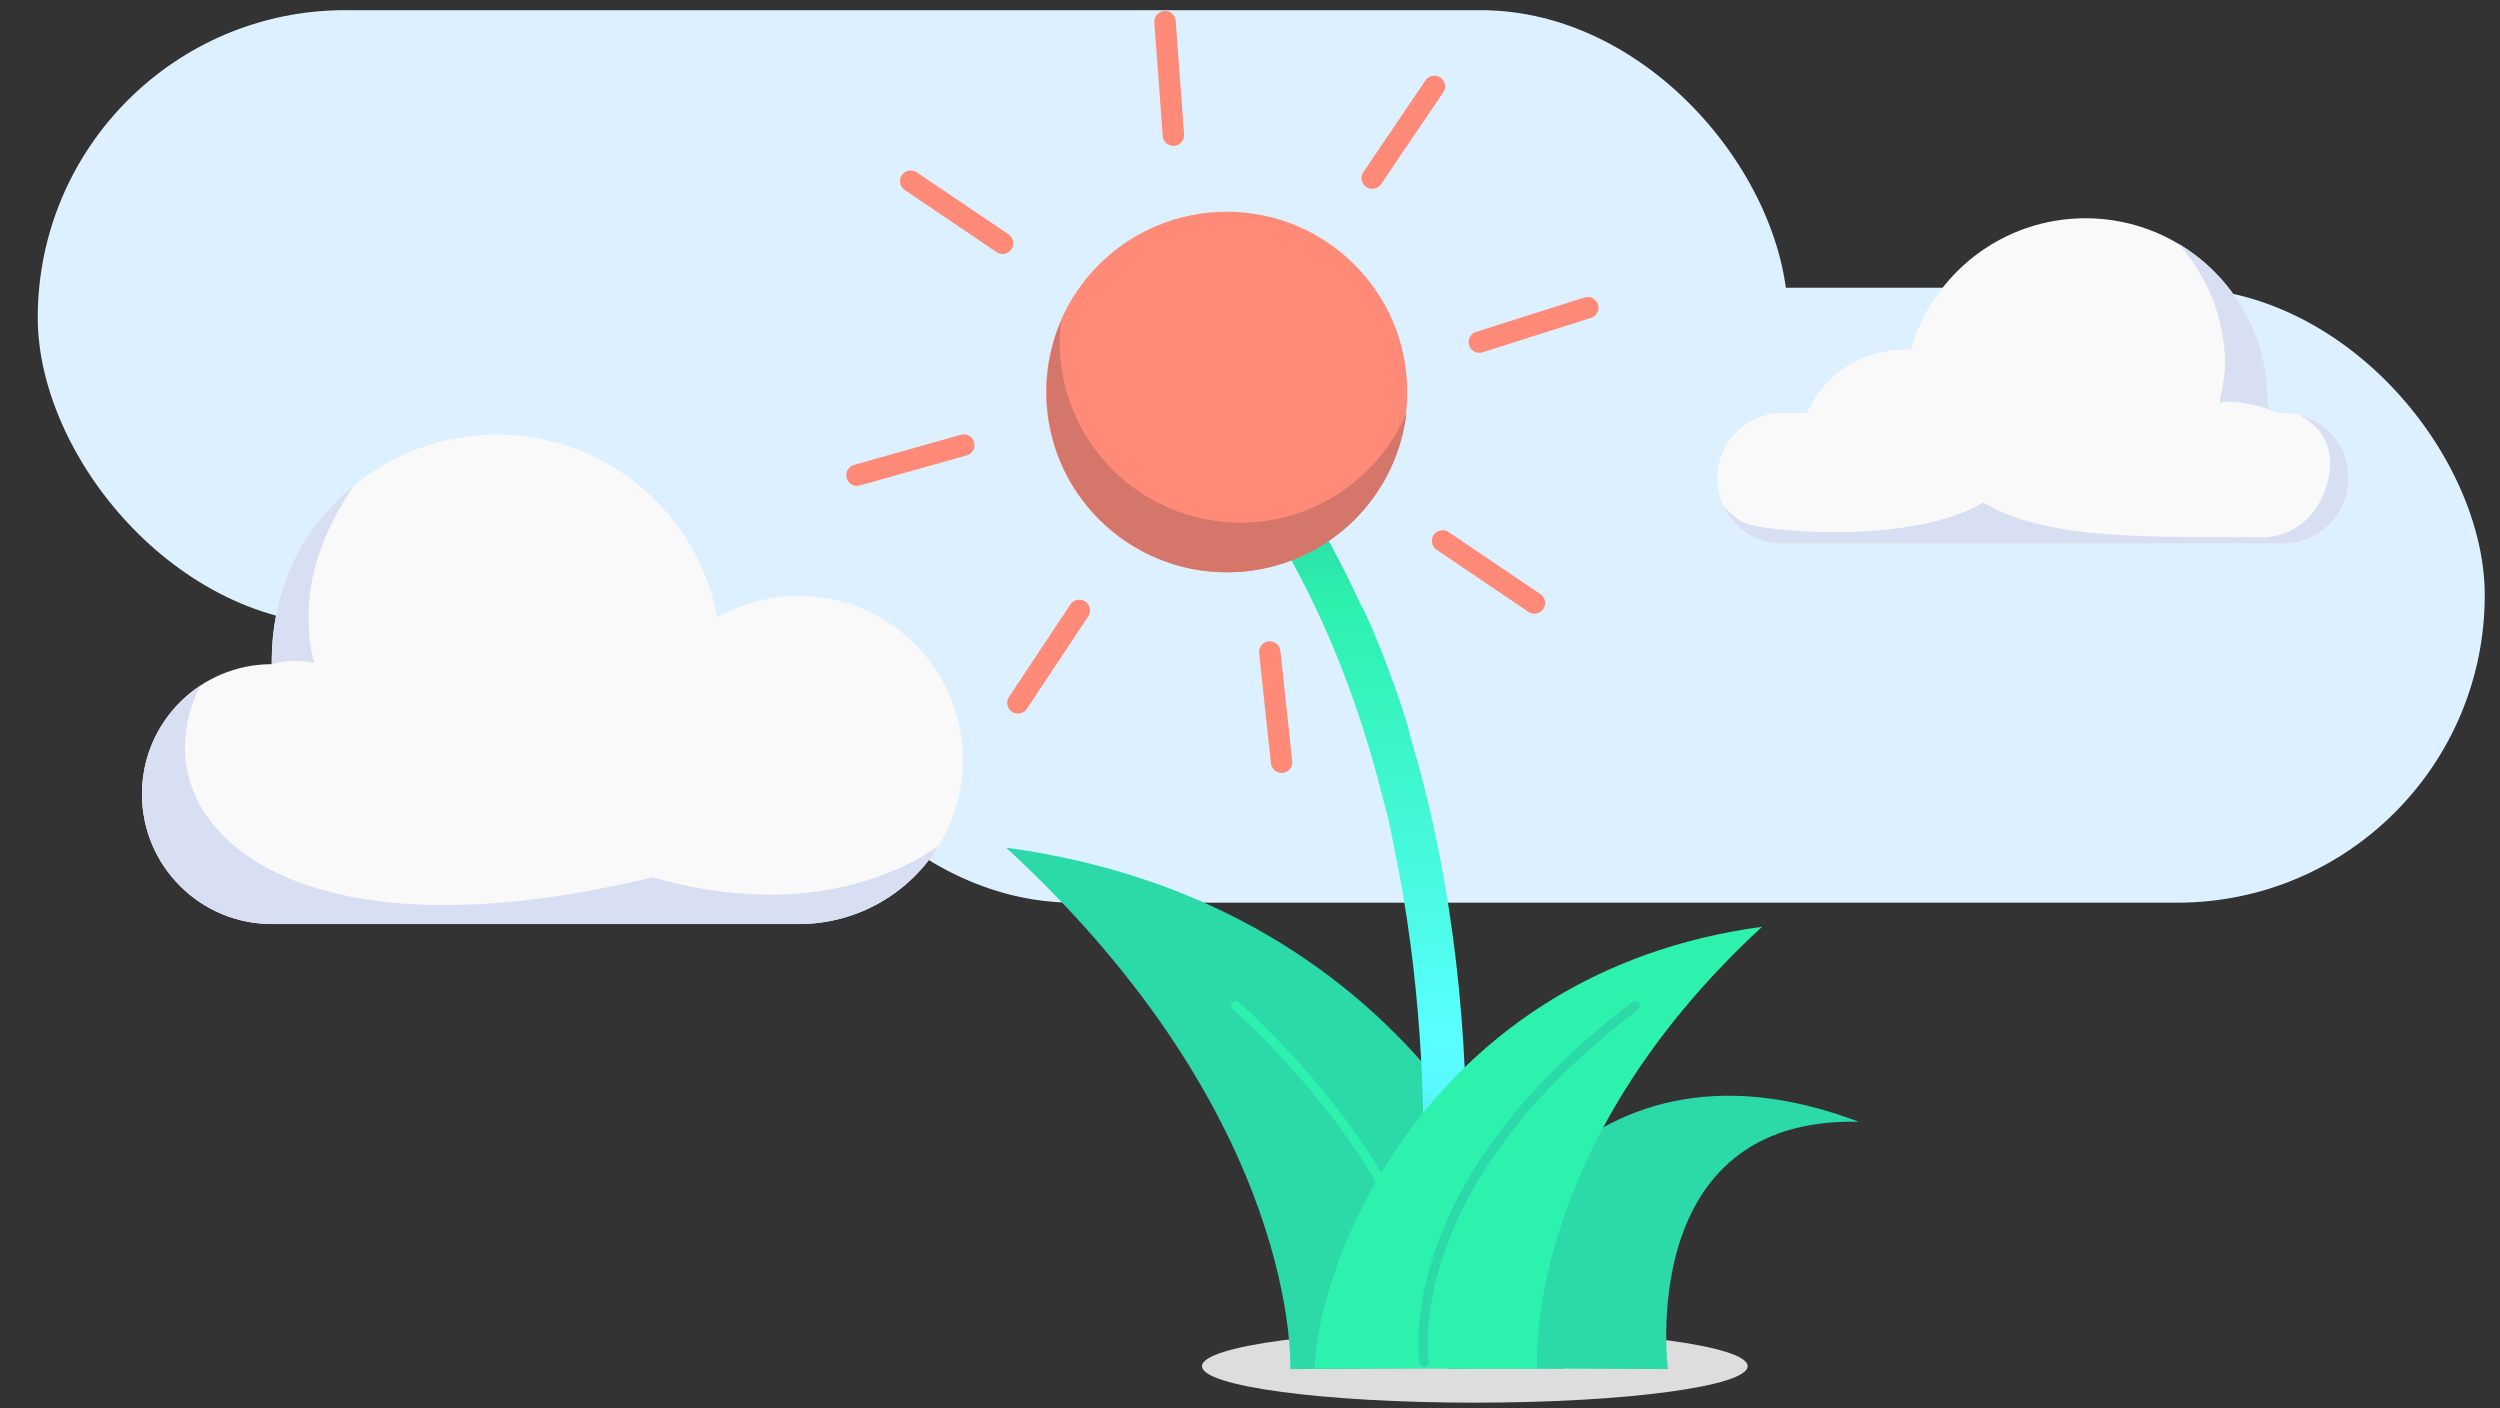 <?xml version="1.0" encoding="utf-8"?>
<svg id="Art" xmlns="http://www.w3.org/2000/svg" width="300" height="169" xmlns:xlink="http://www.w3.org/1999/xlink" viewBox="0 0 300 169">
  <rect x="0" y="0" width="300" height="169" fill="#333333" stroke="none"/>
  <defs>
    <linearGradient id="GRADIENT_new_" x1="163.59" y1="141.4" x2="163.59" y2="60.29" gradientUnits="userSpaceOnUse">
      <stop offset="0" stop-color="#59dfff" />
      <stop offset=".05" stop-color="#59eaff" />
      <stop offset=".14" stop-color="#59f9ff" />
      <stop offset=".21" stop-color="#59ffff" />
      <stop offset=".85" stop-color="#2cf1ad" />
      <stop offset="1" stop-color="#2cd8a7" />
    </linearGradient>
  </defs>
  <rect x="4.53" y="1.22" width="210.02" height="73.79" rx="36.89" ry="36.89" style="fill: #dcf0ff;" />
  <rect x="91.96" y="34.53" width="206.21" height="73.79" rx="36.89" ry="36.89" style="fill: #dcf0ff;" />
  <path d="M274.01,49.56c4.33,0,7.84,3.51,7.84,7.84s-3.51,7.84-7.84,7.84h-60.09c-4.33,0-7.84-3.51-7.84-7.84s3.51-7.84,7.84-7.84h2.92c1.96-4.47,6.43-7.6,11.63-7.6h.84c2.61-9.11,11-15.77,20.95-15.77,12.04,0,21.79,9.76,21.79,21.79,.07,1.21,.76,1.69,1.94,1.58Z" style="fill: #f9f9f9;" />
  <g>
    <path d="M267,43.84c.03,.53-.26,2.66-.67,4.52,1.23-.55,5.58,.42,6.43,1-.55-.32-.64-1.01-.64-1.01-.07-1.47-.12-2.33-.12-2.33-.64-7.15-4.73-13.31-10.61-16.79,3.49,3.86,5.62,8.99,5.62,14.6Z" style="fill: #d8dff3;" />
    <path d="M276.02,49.82c1.33,.85,2.95,1.92,3.51,4.62,.53,2.56-.96,9.31-7.54,10.05-12.52-.19-25.91,.65-33.99-4.18-8.4,4.93-24.79,3.57-27.92,2.67-1.51-.43-1.85-.9-3.22-2.16,1.27,2.61,3.9,4.41,7,4.41h60.09c4.33,0,7.89-3.51,7.89-7.84,0-3.65-2.45-6.71-5.83-7.58Z" style="fill: #d8dff3;" />
  </g>
  <g>
    <ellipse cx="176.98" cy="163.94" rx="32.74" ry="4.38" style="fill: #ddd;" />
    <path d="M154.83,164.29s1.45-29.82-34.09-62.57c49.74,6.74,66.61,47.59,66.85,62.57,0-.19-32.76,0-32.76,0Z" style="fill: #2cd9a8;" />
    <path d="M148.3,120.7s23.53,20.35,23.53,40.69" style="fill: none; stroke: #2cf2ae; stroke-linecap: round; stroke-miterlimit: 10; stroke-width: 1.12px;" />
    <g>
      <line x1="172.12" y1="10.37" x2="164.67" y2="21.37" style="fill: none; stroke: #ff8a78; stroke-linecap: round; stroke-miterlimit: 10; stroke-width: 2.57px;" />
      <line x1="190.53" y1="36.92" x2="177.52" y2="41.05" style="fill: none; stroke: #ff8a78; stroke-linecap: round; stroke-miterlimit: 10; stroke-width: 2.57px;" />
      <line x1="184.13" y1="72.36" x2="173.11" y2="64.91" style="fill: none; stroke: #ff8a78; stroke-linecap: round; stroke-miterlimit: 10; stroke-width: 2.57px;" />
      <line x1="152.37" y1="78.24" x2="153.79" y2="91.47" style="fill: none; stroke: #ff8a78; stroke-linecap: round; stroke-miterlimit: 10; stroke-width: 2.57px;" />
      <line x1="139.8" y1="2.6" x2="140.81" y2="16.22" style="fill: none; stroke: #ff8a78; stroke-linecap: round; stroke-miterlimit: 10; stroke-width: 2.57px;" />
      <line x1="109.29" y1="21.74" x2="120.31" y2="29.19" style="fill: none; stroke: #ff8a78; stroke-linecap: round; stroke-miterlimit: 10; stroke-width: 2.57px;" />
      <line x1="115.66" y1="53.41" x2="102.84" y2="57.02" style="fill: none; stroke: #ff8a78; stroke-linecap: round; stroke-miterlimit: 10; stroke-width: 2.57px;" />
      <line x1="129.52" y1="73.25" x2="122.15" y2="84.34" style="fill: none; stroke: #ff8a78; stroke-linecap: round; stroke-miterlimit: 10; stroke-width: 2.57px;" />
    </g>
    <path d="M151.2,60.97c7.19,11.01,11.86,23.17,14.83,35.15,.72,2.29,1.55,7.19,1.87,8.62,5.73,30.77,1.29,58.13,1.22,58.53l4.96,.84c.33-1.96,6.31-38.68-4.83-75.64-.6-3.08-4.57-13.65-5.95-15.88-2.26-4.96-4.9-9.84-7.98-14.54" style="fill: url(#GRADIENT_new_);" />
    <path d="M147.2,25.41c-11.96,0-21.67,9.68-21.67,21.63s9.7,21.63,21.67,21.63,21.67-9.68,21.67-21.63-9.7-21.63-21.67-21.63h0Z" style="fill: #ff8a78;" />
    <path d="M148.84,62.71c-11.96,0-21.67-9.68-21.67-21.63,0-.84,.06-1.67,.15-2.49-1.11,2.6-1.72,5.46-1.72,8.46,0,11.95,9.7,21.63,21.67,21.63,11.12,0,20.27-8.37,21.51-19.14-3.3,7.75-10.99,13.18-19.95,13.18Z" style="fill: #d4776a;" />
    <path d="M200.16,164.29s-4.02-30.3,22.88-29.68c-34.54-13.11-49.06,18.6-49.24,29.68,0-.14,26.36,0,26.36,0Z" style="fill: #2cd9a8;" />
    <path d="M184.47,164.24s-1.97-26.34,26.98-53.03c-40.54,5.5-53.48,40.82-53.68,53.03,0-.15,26.7,0,26.7,0Z" style="fill: #2cf2ae;" />
    <path d="M170.9,163.42s-3.53-20.93,25.34-42.72" style="fill: none; stroke: #2cd9a8; stroke-linecap: round; stroke-miterlimit: 10; stroke-width: 1.12px;" />
  </g>
  <path d="M32.62,79.7c-8.61,0-15.59,6.98-15.59,15.59,0,8.61,6.98,15.59,15.59,15.59h63.23c10.88,.01,19.69-8.8,19.69-19.68,0-10.88-8.82-19.69-19.69-19.69-3.55,0-6.89,.94-9.77,2.59-2.33-12.52-13.3-21.95-26.5-21.95-14.89,0-26.97,12.07-26.97,26.97v.59Z" style="fill: #f9f9f9;" />
  <g>
    <path d="M37.05,73.65c-.04,2.26,.14,4.28,.69,5.91-1.58-.37-3.61-.35-5.13,.14,0-10.73,4.91-17.37,9.9-21.46-2.98,4.34-5.47,9.75-5.47,15.41Z" style="fill: #d8dff3;" />
    <path d="M24.07,82.26c-1.19,2.2-1.85,4.73-1.87,7.41-.09,12.4,16.62,25.15,56.12,15.6,19.2,5.55,31.1-1.42,34.36-3.82-3.46,5.66-9.7,9.44-16.82,9.44H32.63c-8.61-.01-15.59-6.99-15.59-15.61,0-5.45,2.8-10.24,7.03-13.03Z" style="fill: #d8dff3;" />
  </g>
</svg>